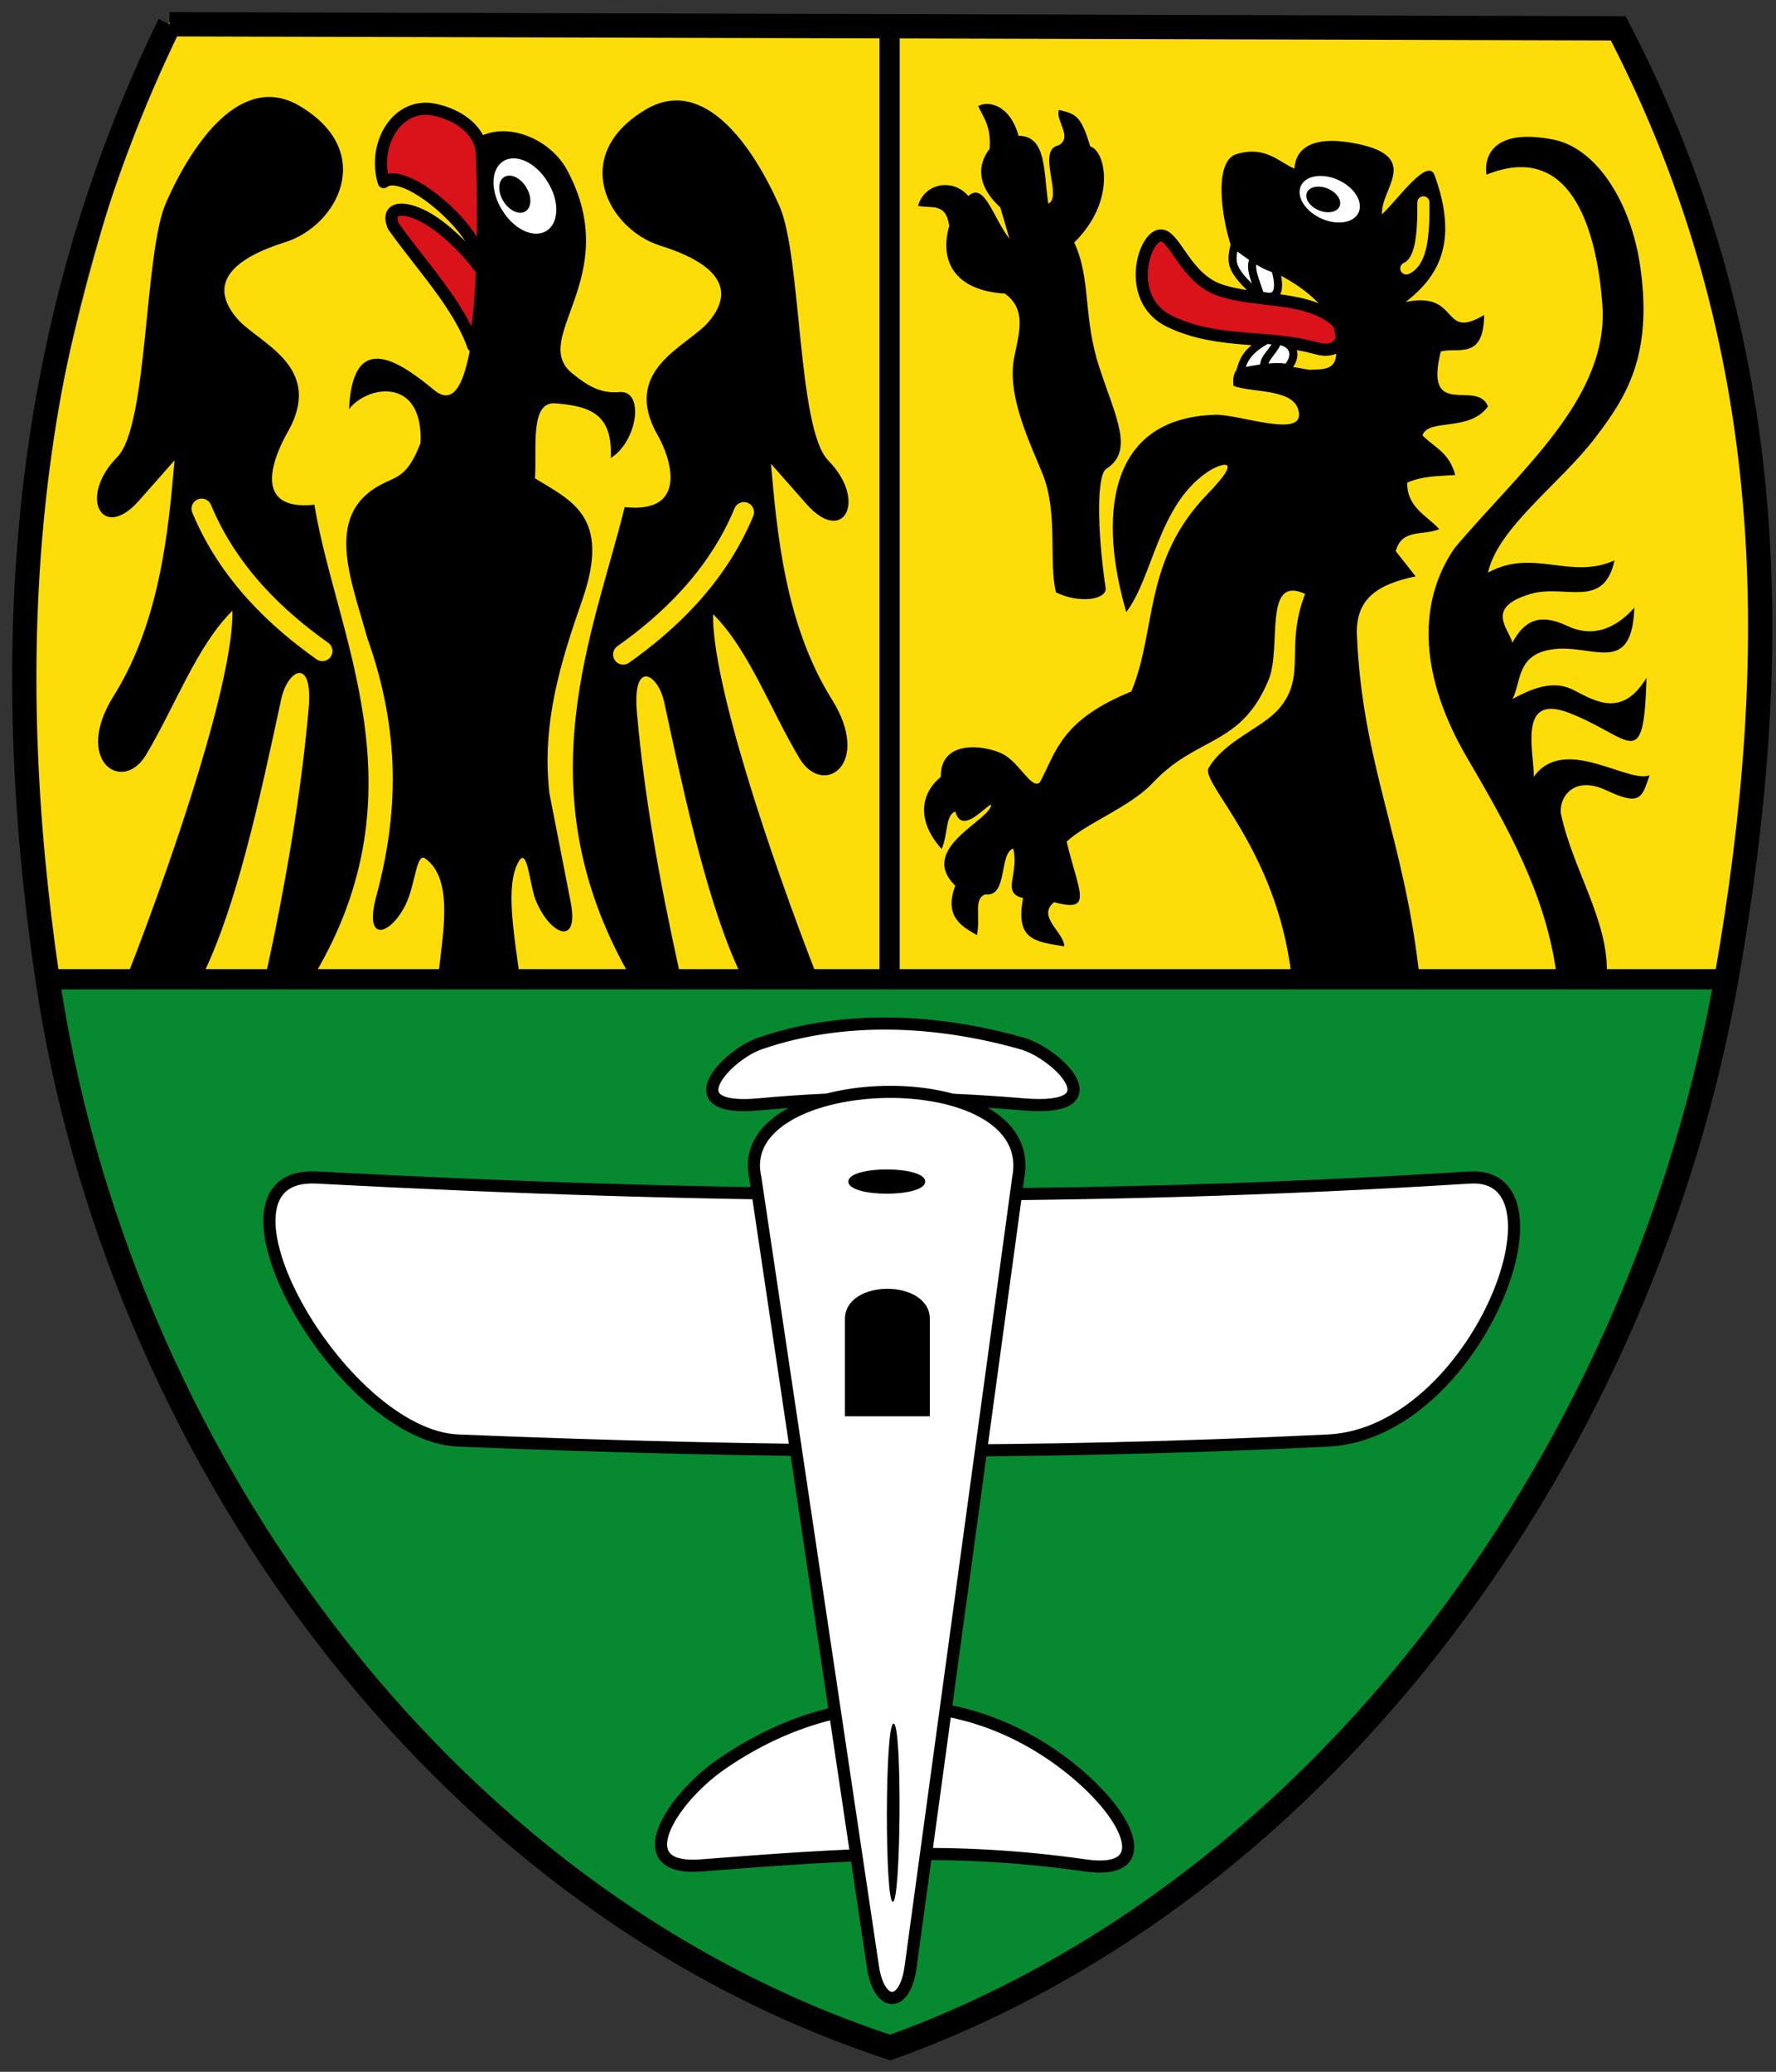 <svg xmlns="http://www.w3.org/2000/svg" width="439" height="512"><rect width="100%" height="100%" fill="#333333" stroke="none"/><path fill="#fcdd09" d="M41.824 5.496 400 7c36.724 74.846 41.394 151.12 26.89 234h-415C-2.617 139.03 18.347 73.38 41.824 5.5z"/><path fill="#078930" d="m12.53 242.08 412.81.753c-24.03 137.6-106.55 219.28-207.96 262.97-116.56-36.53-192.34-168.79-204.85-263.72z"/><path fill="none" stroke="#000" stroke-width="6" d="M41.89 6 400 7c40.756 78.333 40.44 156.47 26.89 234-20.26 115.93-98.04 225.82-206.8 265-112.55-36.92-191.46-148.98-208.4-264.47C.127 162.71 4.327 83.21 41.895 6z"/><path d="m108.34 241.33 20.214.753c-1.55-11.804-3.645-23.028-.441-29.005 2.292-4.277 2.746 5.587 4.338 9.461 3.522 8.575 10.796 11.536 8.6.312l-5.229-26.729c-2.014-17.373 2.824-32.704 8.113-47.872 7.23-20.733-2.87-24.549-11.698-30.047.511-7.756-1.33-19.038 5.092-18.524 8.764.702 14.145 2.784 13.646 13.517 6.649-4.193 8.428-16.884 2.085-16.31-4.78.433-8.094-1.758-11.606-4.604-10.74-8.706 12.795-23.715-1.157-50.041-4.3-8.113-15.077-12.322-22.216-8.197.681 12.47 1.765 26.895.716 33.427-1.865 11.614-2.74 36.117-11.477 28.928-8.578-7.058-20.142-15.104-21.043 4.704 4.572-5.934 18.4-8.087 17.672 8.371-2.987 7.784-5.477 8.207-8.813 9.795-15.425 7.346-8.495 23.395-4.338 38.427 8.402 23.53 7.584 43.9 2.207 63.824-3.223 11.942 3.753 9.526 7.405 1.728 2.218-4.737 2.495-12.148 4.52-11.218 7.555 5.13 4.316 19.534 3.41 29.301z"/><path d="M70.531 59.837c12.879-4.038 22.593-22.265 3.638-33.594-14.511-8.673-26.653 9.208-33.114 23.799-5.504 12.429-4.399 55.104-12.056 62.887-9.827 9.99-3.708 21.06 5.328 10.823l8.82-9.993c-1.444 16.22-3.335 39.534-15.068 58.253-10.041 16.018 2.154 24.306 8.014 14.536 7.123-11.878 12.613-27.025 21.37-35.633.257 16.82-13.797 58.879-25.8 89.753h18.616c8.247-17.132 13.77-42.435 19.24-67.903 1.568-7.303 7.898-10.652 6.78 2.26-1.836 21.23-5.942 44.74-10.605 65.97h12c27.256-45.91 5.38-83.64.022-116.27-15.932 1.702-9.767-12.42-6.652-17.863 9.406-16.433-7.315-22.081-12.497-28.19-7.56-8.912-.455-14.942 11.964-18.836z"/><path fill="#FFF" stroke="#000" stroke-width="3" d="M187.76 257.91c-8.108 2.805-21.644 17.059 0 15 21.703-2.064 43.257-1.863 65 0 23.6 2.022 8.38-12.607 0-15-20.588-5.878-43.847-7.319-65 0z"/><path fill="#FFF" stroke="#000" stroke-linecap="round" stroke-linejoin="round" stroke-width="3" d="M268.29 461c-32.238-4.613-58.239-2.864-95 0-18.638 1.452-7.447-16.391 5-25 28.236-19.529 60.198-18.943 85 0 16.104 12.3 22.797 27.546 5 25zM78.295 291c98.398 5.22 188.9 6.021 285 0 26.269-1.646 1.66 63.236-35 65-73.24 3.525-138.57 3.092-215 0-29.506-1.194-65.736-66.63-35-65z"/><path fill="#FFF" stroke="#000" stroke-linecap="round" stroke-linejoin="round" stroke-width="3" d="M186.7 291c-6.075-27.091 70.499-29.334 65 0l-26.606 195.07c-1.42 10.414-7.814 10.075-9.316 0z"/><path d="M229.85 350v-24c0-10-21-10-21 0v24zM209.7 292c0 4 19 4 19 0s-19-4-19 0zM220.87 425.94c-2.17.06-2.17 44.06-.17 44.06s2.354-44.121.177-44.06zM163.19 60.698c-12.879-4.038-22.593-22.265-3.638-33.594 14.511-8.673 26.653 9.208 33.114 23.799 5.504 12.429 4.399 55.104 12.055 62.887 9.827 9.99 3.708 21.06-5.328 10.823l-8.82-9.993c1.444 16.22 3.335 39.534 15.068 58.253 10.041 16.018-2.154 24.306-8.014 14.536-7.123-11.878-12.613-27.025-21.37-35.633-.257 16.82 13.797 58.878 25.8 89.752h-18.616c-8.247-17.131-13.77-42.434-19.24-67.902-1.568-7.303-7.898-10.653-6.78 2.26 1.836 21.23 5.755 42.463 10.418 63.694l-12.68.662c-25.686-45.691-8.377-83.905-.753-114.92 15.932 1.702 11.365-12.154 8.25-17.596-9.406-16.433 7.315-22.082 12.497-28.19 7.56-8.913.455-14.943-11.964-18.837z"/><path fill="none" stroke="#fcdd09" stroke-linecap="round" stroke-linejoin="round" stroke-width="5" d="M183.88 126.58c-6.723 16.213-18.883 27.411-29.836 35.163m-104.2-36.021c6.723 16.213 18.883 27.411 29.836 35.163"/><path fill="#FFF" d="M135.387 45a9.978 6.607 58.378 1 1-11.251 6.928A9.978 6.607 58.378 1 1 135.386 45z"/><path d="M130.063 46.26a4.989 3.303 58.378 1 1-5.626 3.464 4.989 3.303 58.378 1 1 5.626-3.463z"/><path fill="#da121a" stroke="#000" stroke-linecap="round" stroke-linejoin="round" stroke-width="3" d="M94.86 45.003c-2.831-9.306 3.348-19.99 12.787-17.848 6.203 1.408 11.264 5.352 11.475 10.815.587 15.201.458 39.608-2.152 47.524-3.5-10.062-13.026-20.144-19.713-29.569-2.156-5.07 2.963-5.2 8.728-1.758 5.218 3.115 10.964 9.491 12.317 11.615 2.32-6.998-18.08-25.155-23.44-20.78zM330.89 79.868c1.953 1.938 1.173 8.06-5.463 6.216-12.432-3.456-24.11-.901-36.166-6.593-11.557-5.456-6.373-21.899-2.072-21.285 3.39.483 6.061 10.673 14.347 13.482 9.528 3.231 22.238 1.12 29.354 8.18z"/><path d="M305.65 38.083c7.266-2.192 10.653 2.145 14.316 3.58.258-4.887 4.324-8.31 15.069-6.217 16.736 3.261 6.011 11.409 6.593 17.518 4.25-4.123 11.329-14.21 12.997-9.607 6.09 16.808.673 25.202-7.158 31.27 13.595-2.797 8.596 9.687 19.402 3.202-.173 11.339-6.405 7.868-10.737 9.041-4.213 17.157 8.927 6.682 11.679 13.562-4.654 6.433-14.758 2.845-16.2 7.158 2.853 2.96 6.597 4.137 8.1 9.795-3.955.301-7.91.166-11.866 1.884-.082 6.16 4.804 8.062 7.911 11.49-3.658 1.678-9.321-.252-10.737 5.462l4.897 6.216c-8.895 1.88-14.89 5.157-14.504 14.504 1.323 32.035 11.794 50.43 15.446 84.388l-31.645-.376c-3.744-31.391-22.654-47.537-20.44-51.21 4.131-6.852 13.176-9.792 17.297-14.524 7.09-8.143 1.4-15.237 6.534-28.45-10.493-4.817-5.684 13.199-9.041 21.28-6.87 16.536-17.657 13.707-28.632 25.436-5.575 5.958-16.678 10.084-21.266 14.512 2.903 12.327 6.835 17.687-3.104 14.955-4.385 3.551 2.442 7.37 2.522 10.922-7.448-1.181-12.124-1.644-10.193-11.945-5.517-1.264-.905-5.777-2.43-12.244-3.6 1.309-1.277 12.065-6.893 11.343-2.99 1.031-1.157 5.431-2.07 10.072-3.43-2.012-8.33-4.373-5.366-12.211-9.486-9.285 8.93-16.267 8.848-20.05-1.597.542-7.241 7.565-8.838 1.707-2.513.88-1.766 5.715-3.387 9.269-6.818-7.646-4.613-14.266-.189-17.836-.178-9.193 10.593-7.912 15.112-5.74 4.333 2.082 7.33 9.097 9.376 7.058 4.086-7.595 5.147-15.298 22.604-22.416 6.374-15.34 2.797-32.289 18.869-48.846 9.546-9.834 2.8-7.314-.033-5.403-12.22 8.245-13.469 25.956-20.09 34.627-6.74-22.939-5.075-47.972 21.974-48.754 5.764-.167 21.09 5.621 20.72-.188-.412-6.504-11.365-5.086-16.199-6.97-1.05-8.475 9.479-5.417 18.837-3.956 3.36-.24 7.384.48 6.405-6.027 1.137-11.198-15.861-19.428-24.19-21.432-2.008-.754-7.736-23.604-.298-25.848z"/><path d="M241.8 26.216c2.332-1.343 7.748-.552 9.983 7.346 7.055.011 6.133 9.182 7.347 16.765 3.642-1.661-3.016-13.304 2.533-14.407 3.65-1.997-.928-6.28.104-8.762 4.018 1.039 5.4 1.162 7.723 9.042 3.751 1.004 6.608 13.344-3.956 23.734 4.246 9.148 2.097 18.359 6.216 30.892 4.1 12.475 8.646 20.589 1.695 25.053-2.37 1.522-2.257 15.09-.188 29.197.723 3.098-6.377 4.221-12.244 1.318-1.82-7.471.547-19.496-3.202-29.008-2.933-7.44-8.961-19.238-7.158-28.82 1.143-6.076 3.293-11.992-2.26-16.01-12.887-.793-16.146-8.503-13.761-16.709-.78-5.806-4.221-4.294-7.713-4.954 1.633-5.776 8.728-6.861 12.432-2.449 4.019-3.67 6.154 5.52 10.172 10.548l-2.26-7.723c-5.958-5.466-5.636-10.632-2.637-14.504.41-5.516-1.547-7.738-2.826-10.548zM367.44 43.17c22.164-8.958 27.457 16.42 28.632 32.021 1.74 23.11-20.313 40.995-36.543 60.277-9.656 14.115-8.194 32.403 3.014 51.612 10.008 17.154 19.574 33.801 22.227 53.873l12.432-.753c.202-12.934-8.418-25.481-11.302-38.803-.8-3.694 2.597-10.151 11.302-6.028 8.486 4.02 8.705 1.502 10.548-3.767-5.463 2.07-21.163-10.127-28.632.376.224-5.654-4.23-20.799 8.665-15.823 15.553 6.003 18.503 15.412 19.213-8.664-6.028 9.99-12.614 5.802-18.083 3.013-4.239-2.16-8.905-1.157-15.07 2.26 2.319-4.143.724-11.761 11.303-12.431 9.225-.584 18.289 6.244 18.837-10.172-5.004 5.683-10.752 7.295-16.576 4.52-7.012-3.339-10.763-1.11-13.562 4.145-.914-3.528-6.95-8.671 4.52-12.055 8.458-2.496 18.071 3.989 20.72-8.289-10.923 4.945-20.045-3.109-31.269 3.014 2.423-11.05 17.744-21.904 26.371-33.152 7.769-10.129 14.347-20.363 11.302-42.194-2.276-16.322-10.957-29.563-21.474-31.645-15.574-3.084-17.218 4.805-16.576 8.665z"/><path fill="#FFF" d="M330.634 44.412a5.197 7.848-65.175 1 1-3.89 9.647 5.197 7.848-65.175 1 1 3.89-9.647z"/><path d="M328.212 46.618a4.375 2.898 22.723 1 1-2.244 5.344 4.375 2.898 22.723 1 1 2.244-5.344z"/><path fill="none" stroke="#fcdd09" stroke-linecap="round" stroke-linejoin="round" stroke-width="3" d="M351.84 50.01c.059 7.925-.423 14.602-4.218 16.327"/><path fill="none" stroke="#000" stroke-linecap="round" stroke-linejoin="round" stroke-width="5" d="M426.89 242h-415m208-235v234"/><path fill="#FFF" stroke="#000" stroke-linecap="round" stroke-linejoin="round" stroke-width="2" d="M315.2 66.417c-3.31-.834-7.149-3.91-10.003-5.997-1.074 4.626-1.088 6.148 5.41 12.15 1.34.148.26.534 2.958.766 3.027.26 2.6-3.863 1.635-6.92zM318.15 90.949c-3.34-.701-8.14.381-11.62 1.006.686-2.557 1.34-5.062 6.61-7.985 2.588.454 1.786-.366 4.312.608 2.835 1.093 2.905 4.046.698 6.371z"/><path fill="none" stroke="#000" stroke-linecap="round" stroke-linejoin="round" stroke-width="2" d="M312.47 91.344c-.321-2.784 1.52-3.538 3.016-6.306m-5.22-21.466c-1.95 2.147.309 6.183 1.321 9.756"/></svg>